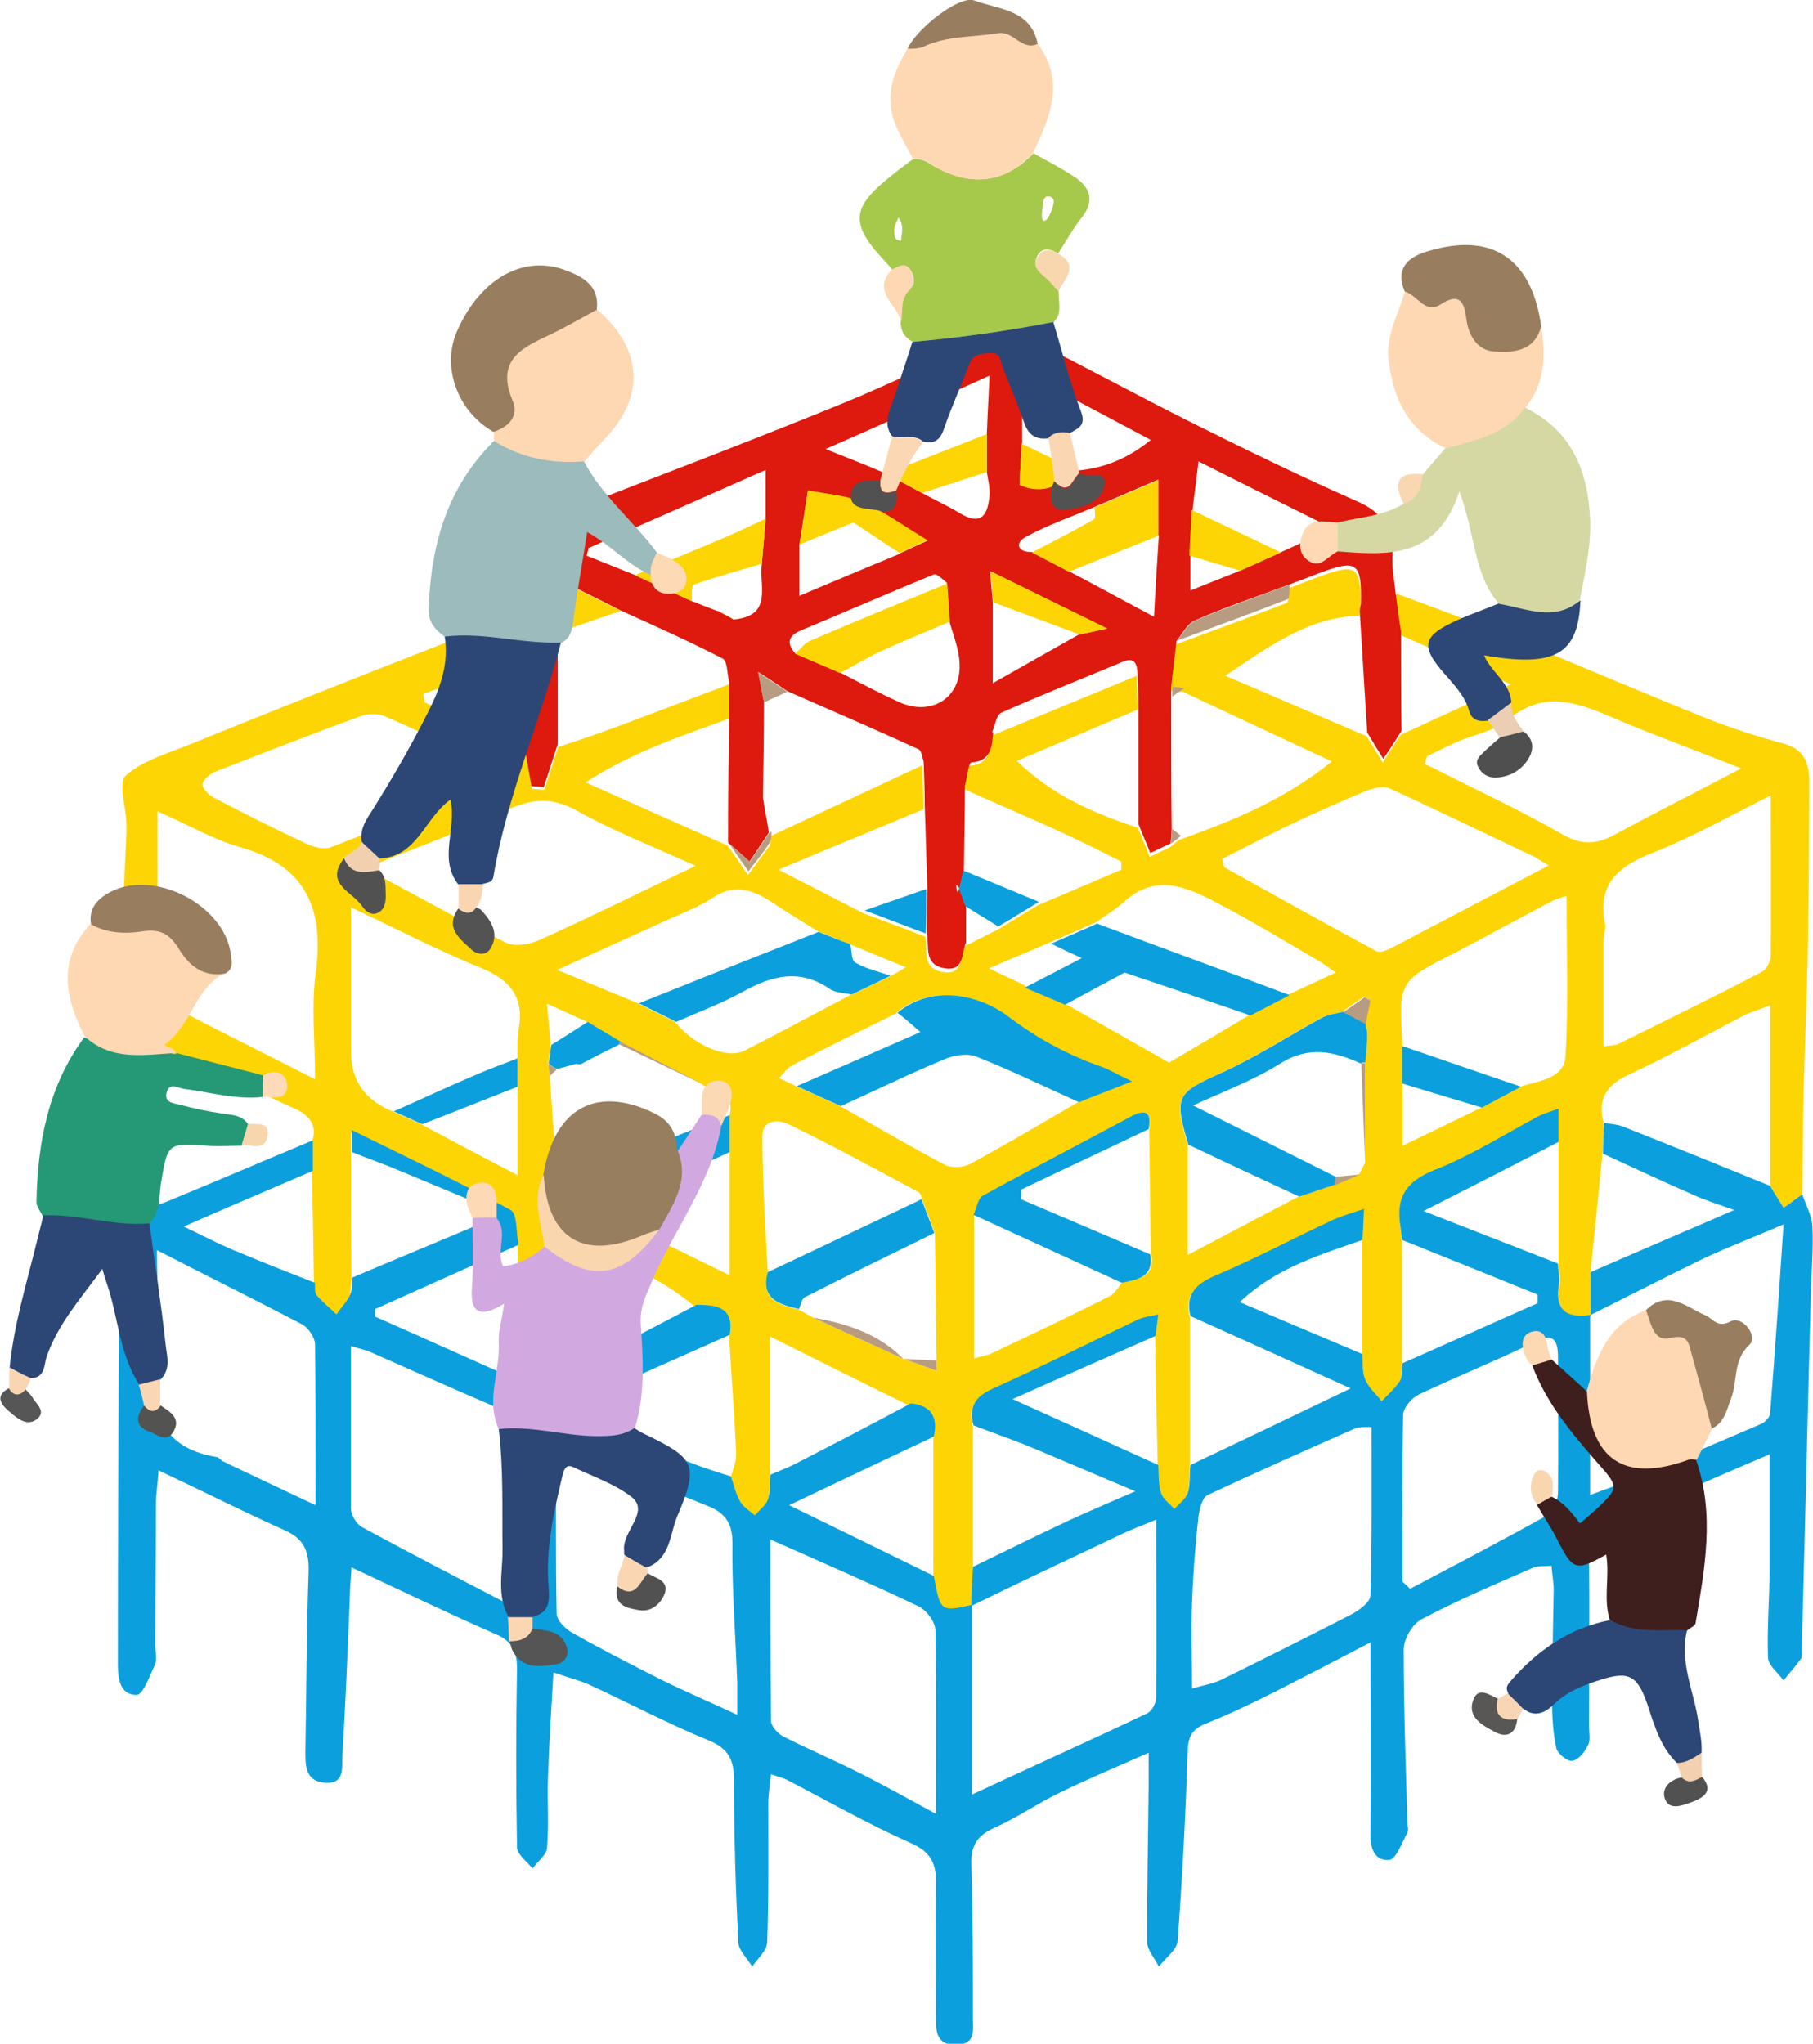 <?xml version="1.0" encoding="UTF-8"?>
<svg id="_レイヤー_1" data-name="レイヤー_1" xmlns="http://www.w3.org/2000/svg" version="1.1" viewBox="0 0 338.4 381.4">
  <!-- Generator: Adobe Illustrator 29.4.0, SVG Export Plug-In . SVG Version: 2.1.0 Build 152)  -->
  <defs>
    <style>
      .st0 {
        fill: #fed8b3;
      }

      .st1 {
        fill: #fad5b1;
      }

      .st2 {
        fill: #977e5f;
      }

      .st3 {
        fill: #585756;
      }

      .st4 {
        fill: #fdd504;
      }

      .st5 {
        fill: #f1d0b0;
      }

      .st6 {
        fill: #fcd9b5;
      }

      .st7 {
        fill: #9bbbbc;
      }

      .st8 {
        fill: #f9d7b1;
      }

      .st9 {
        fill: #fad6b4;
      }

      .st10 {
        fill: #fbd6b3;
      }

      .st11 {
        fill: #259975;
      }

      .st12 {
        fill: #f7d6ad;
      }

      .st13 {
        fill: #fed9b4;
      }

      .st14 {
        fill: #525252;
      }

      .st15 {
        fill: #535352;
      }

      .st16 {
        fill: #f3d0af;
      }

      .st17 {
        fill: #f9d6ae;
      }

      .st18 {
        fill: #f8d7af;
      }

      .st19 {
        fill: #4f4f4f;
      }

      .st20 {
        fill: #fdd9b4;
      }

      .st21 {
        fill: #ebceb3;
      }

      .st22 {
        fill: #f7d5b5;
      }

      .st23 {
        fill: #515151;
      }

      .st24 {
        fill: #525151;
      }

      .st25 {
        fill: #fcd8b3;
      }

      .st26 {
        fill: #fdd9b5;
      }

      .st27 {
        fill: #fddbb8;
      }

      .st28 {
        fill: #d5d8a3;
      }

      .st29 {
        fill: #565656;
      }

      .st30 {
        fill: #0ba0dd;
      }

      .st31 {
        fill: #f9d5b2;
      }

      .st32 {
        fill: #987e5f;
      }

      .st33 {
        fill: #de190e;
      }

      .st34 {
        fill: #2c4776;
      }

      .st35 {
        fill: #a7c94b;
      }

      .st36 {
        fill: #3f1e1e;
      }

      .st37 {
        fill: #b89c81;
      }

      .st38 {
        fill: #d1a9e0;
      }

      .st39 {
        fill: #2d4876;
      }

      .st40 {
        fill: #fdd8b3;
      }

      .st41 {
        fill: #fcd7b4;
      }

      .st42 {
        fill: #f8d6af;
      }

      .st43 {
        fill: #545353;
      }

      .st44 {
        fill: #555;
      }
    </style>
  </defs>
  <g>
    <path class="st4" d="M260.7,110.8c6.9,2.6,13.9,5.1,20.7,7.9,12.2,5,24.3,10.2,36.5,15.1,4.9,2,10,3.6,15.1,5,3.9,1,4.7,4,4.7,7,0,11.1-.1,22.1-.3,33.2-.2,8.9-.6,17.9-.8,26.8-.1,5.7-.1,11.4-.2,17.1-1.2.8-2.3,1.6-3.5,2.5-.8-1.4-1.7-2.7-2.5-4.1v-33.7c-1.9.8-3.5,1.2-4.9,1.9-7.1,3.7-14.1,7.6-21.4,11-4.1,1.9-6,4.5-4.8,9,0,1.9-.1,3.9-.2,5.8-.7,7.3-1.5,14.7-2.2,22,0,2.8,0,5.5,0,8.3h0c-4.6.7-6.6-1.1-5.8-5.8.2-1.2-.1-2.6-.2-3.8,0-7.6,0-15.1,0-22.7v-6.2c-1.7.6-2.9,1-3.9,1.5-6.5,3.4-12.7,7.3-19.4,10-5.4,2.1-7.1,5.3-6.2,10.6.1.8.2,1.6.3,2.4,0,7.7,0,15.3,0,23-.1,1.1,0,2.4-.5,3.3-.9,1.4-2.2,2.6-3.4,3.8-1.1-1.4-2.5-2.6-3.1-4.1-.6-1.4-.3-3.1-.5-4.7,0-7.1,0-14.2,0-21.3,0-1.7.2-3.4.3-5.8-2.5.9-4.2,1.3-5.7,2-7.5,3.5-14.8,7.4-22.4,10.6-3.6,1.5-5.2,3.5-4.3,7.4,0,9.3,0,18.5,0,27.8-.1,1.7,0,3.6-.5,5.2-.3,1.1-1.6,2-2.5,3-.9-1-2.1-1.9-2.5-3-.5-1.6-.3-3.5-.5-5.2-.2-8-.4-16-.5-24.1.2-1.2.3-2.3.5-4-1.8.4-2.9.5-3.9,1-9.1,4.3-18,8.8-27.1,12.9-3.3,1.5-4.4,3.5-3.5,6.8,0,8.8,0,17.6,0,26.4,0,2.4-.2,4.8-.3,7.3h0c-5.8,1.3-5.9,1.2-7.1-5.4,0-8.6,0-17.3,0-25.9.8-3.6-.4-5.9-4.3-6.2-8.6-4.2-17.2-8.5-26.2-13v26.3c-.1,1.6,0,3.3-.5,4.7-.4,1.1-1.6,2-2.4,2.9-.9-.8-2.2-1.5-2.7-2.5-.8-1.5-1.2-3.2-1.8-4.8.4-1.6,1.2-3.2,1.1-4.8-.3-7.2-.9-14.4-1.3-21.6.9-5.2-2.5-5.5-6.2-5.6-7.5-6.4-16.5-9.6-25.8-13.3v25.9c-.9,1.8-1.7,3.6-2.6,5.5-1.5-1.3-3-2.5-4.5-3.8-.1-8.5-.3-17-.4-25.5-.4-2.2-.2-5.8-1.5-6.5-9.5-5.2-19.3-9.8-29.6-14.9v4.1c0,7.8,0,15.6.1,23.3-.2,1.1,0,2.3-.5,3.3-.6,1.3-1.6,2.4-2.5,3.6-1.3-1.2-2.6-2.3-3.7-3.6-.4-.5-.2-1.5-.3-2.3-.1-7-.2-13.9-.4-20.9,0-1.9,0-3.8,0-5.7,1.2-3.3-.6-5.2-3.4-6.4-3.4-1.5-6.7-3.2-10.1-4.7-4.9-2.2-9.8-4.4-16.3-7.3-.3,11.1-.6,20.9-.9,30.7-.3,3.1,0,6.9-5.2,5.6-.2-3-.5-6.1-.5-9.1,0-9.1-.2-18.3.1-27.4.4-13,1.1-26,1.7-39,0-.7,0-1.3,0-2-.1-3.1-1.6-7.6-.1-8.9,3.2-2.8,7.8-4.1,12-5.8,15-6.1,30.1-12.1,45.2-18,5.5-2.2,11.2-4,16.8-6.1,0,2.7.1,5.3.2,8-6.2,2.2-12.5,4.5-18.7,6.7,0,.5.2,1,.3,1.6,6.2,2.6,12.3,5.1,18.5,7.7.5,2.8,1,5.6,1.5,8.4l2.3.2c.9-2.7,1.7-5.3,2.6-8,3.3-1.1,6.7-2.2,9.9-3.4,7.3-2.7,14.6-5.5,22-8.3,0,2.1,0,4.3,0,6.4-8.7,3.2-17.6,6-26.8,11.9,9.8,4.4,18.2,8.1,26.5,11.8,1.3,1.8,2.6,3.7,3.8,5.5,1.3-1.8,2.7-3.6,4-5.4.3-.5.2-1.3.3-1.9,9.4-4.4,18.9-8.8,28.3-13.2,0,2.7.1,5.4.2,8.2-8.8,3.7-17.6,7.3-27.1,11.3,5.9,3,10.9,5.6,16,8.2,3.8,1.4,7.6,2.8,11.4,4.3.5,2.5-.7,6,3.3,6.6,3.8.6,3.2-2.8,4-4.8,2.1-1,4.1-2.1,6.2-3.1,2.5-1.5,5-3.1,7.6-4.6,5.2-2.2,10.4-4.4,15.5-6.6,0-.5,0-1,0-1.5-3.6-1.8-7.3-3.7-11-5.4-6.1-2.8-12.3-5.4-18.5-8.2.4-1.5.7-4.3,1.2-4.3,3.8-.3,3.8-2.9,4.1-5.6,9-3.7,18.1-7.5,27.1-11.2,0,2.1.1,4.2.2,6.3-7.3,3.1-14.6,6.2-22.6,9.6,6.9,6.7,14.6,9.8,22.6,12.5.7,1.8,1.5,3.6,2.2,5.4,1.3-.6,2.5-1.2,3.8-1.8.6-.5,1.2-1,1.8-1.4,9.8-3.5,19.5-7.4,28.4-14.6-9.9-4.6-18.9-8.8-27.8-13-.8,0-1.6-.1-2.4-.2.3-2.9.7-5.7,1-8.6,6.9-2.6,13.9-5.1,20.8-7.8.4-.2.2-1.7.3-2.7,1.8-.7,3.6-1.4,5.5-2.1,7.2-2.7,8.1-2.1,7.9,5.7,0,.5-.1,1-.2,1.5-9.4.3-16.5,5.5-25,11.2,9.6,4.1,18,7.7,26.4,11.3l3,4.9c1.1-1.7,2.2-3.5,3.4-5.2,6.6-3,13.2-6.1,20.5-9.4-7.6-3.4-14.1-6.3-20.6-9.2-.3-2.4-.6-4.7-1-7.1ZM168.7,253.6c2,.7,4.1,1.5,6.1,2.2,0-.6,0-1.3,0-1.9-.1-7.9-.2-15.9-.3-23.8-.8-2.1-1.6-4.2-2.4-6.3-.2-.5-.2-1.1-.6-1.3-8-4.3-15.9-8.6-24.1-12.6-1.8-.9-5.2-1.3-5.1,2.3,0,8.4.6,16.9,1,25.3-1.4,5.1,2.2,6,5.8,6.9.9.5,1.8,1,2.7,1.5,5.6,2.6,11.2,5.1,16.8,7.7h0ZM102.4,198.6c0,.7.2,1.5.2,2.2.5,7,1,14,1.5,21,2.8,1.5,5.5,3,8.3,4.5,7.7,3.8,15.4,7.6,23.8,11.7v-23c0-2.3,0-4.6,0-6.9,1.1-4.6-3.3-4.2-5.4-5.9l-14.9-7.7c-2.1-1.3-4.2-2.5-6.3-3.8-2.2-1-4.4-2-7.5-3.4.3,3.3.5,5.5.7,7.8-.2,1.2-.3,2.3-.5,3.5ZM261.8,202.2v11.6c5.6-2.7,10.2-4.9,14.9-7.2,2.4-1.3,4.9-2.6,7.3-3.9,3.4-1,8-1.5,8.2-5.6.6-9.8.2-19.7.2-29.9-.9.3-1.8.5-2.6.9-6.1,3.2-12.1,6.5-18.2,9.7-10.5,5.3-10.6,5.3-9.8,17.2,0,2.4,0,4.7,0,7.1ZM96.6,202.8c0-1.8,0-3.5,0-5.3,0-1.8-.1-3.6.2-5.3,1.1-6.1-1.5-9.3-7.1-11.6-8.1-3.3-15.8-7.3-24.2-11.3,0,8.8,0,17.8,0,26.9q0,8.2,8,11.3c1.8.8,3.5,1.6,5.3,2.4,5.8,3.1,11.6,6.2,17.8,9.4v-16.5ZM158.9,185.7c2.4-1.2,4.8-2.3,7.2-3.5.8-.4,1.5-.8,3-1.7-4.1-1.6-7.3-3-10.5-4.3-2-.8-3.9-1.6-5.9-2.4-3.1-1.9-6.2-3.8-9.2-5.8-3.4-2.1-6.7-3-10.4-.5-2.3,1.5-4.9,2.6-7.5,3.7-7,3.2-13.9,6.3-21.6,9.8,5.3,2.2,10.2,4.2,15,6.2,2.3,1.2,4.7,2.3,7,3.5,3.4,4.3,9.6,7,12.9,5.4,6.7-3.4,13.3-7,20-10.5ZM214.8,234.1c-.1-7.8-.2-15.6-.3-23.4.5-3.3-.6-3.8-3.4-2.3-9.2,4.9-18.4,9.7-27.5,14.7-1,.5-1.2,2.4-1.8,3.6v26.8c1.4-.4,2.4-.5,3.2-.9,7.4-3.5,14.8-7,22.1-10.7,1-.5,1.6-1.7,2.4-2.6,3-.6,6.1-.9,5.4-5.3ZM191.3,184.1c2.5,1.1,5,2.1,7.5,3.2,6.2,3.5,12.5,7.1,19.4,11,4.6-2.7,9.9-5.8,15.2-9,2.4-1.3,4.8-2.5,7.3-3.8,2.6-1.2,5.2-2.4,8.6-4-1.7-1.2-2.2-1.6-2.7-1.9-6.5-3.8-12.9-7.7-19.6-11.2-5.5-2.9-11.3-5.4-17.1-.2-1.6,1.5-3.5,2.6-5.3,3.9-2.8,1.2-5.7,2.5-8.5,3.7-3.5,1.5-7,3-11.5,4.9,3,1.5,4.9,2.3,6.7,3.2ZM255.1,192.7c0-.6-.2-1.1-.3-1.7.3-1.5.6-2.9.9-4.4-.4-.2-.7-.4-1.1-.6-1.3.9-2.7,1.8-4,2.8-1.4.4-2.9.5-4.1,1.2-6.2,3.4-12.2,7.3-18.6,10.2-8.3,3.8-8.9,4.4-6.2,13.4v20.6c7.7-4.1,14.2-7.5,20.7-10.9,2.2-.7,4.4-1.5,6.6-2.2,1.6-.7,3.1-1.3,4.7-2,.4-.7.7-1.4,1.1-2.1,0-6.2,0-12.4,0-18.6l.4-4.6c0-.4,0-.7,0-1.1ZM167.5,189c-6.5,3.2-13.1,6.4-19.6,9.8-1,.5-1.7,1.6-2.5,2.4,1.1.5,2.2,1,3.2,1.5,2.7,1.2,5.5,2.5,8.2,3.7,6.5,3.7,13,7.5,19.6,11,1.2.6,3.4.5,4.7-.2,6.8-3.7,13.4-7.6,20.1-11.5,3-1.2,5.9-2.3,9.9-3.9-3-1.4-4.4-2.3-5.9-2.8-6.2-2.2-11.9-5.2-17.2-9.3-4.9-3.8-13.9-6.3-20.7-.7ZM58.8,201.3c0-7.3-.7-13.5.1-19.5,1.7-12-1.6-20.2-14.1-23.7-4.9-1.4-9.5-4.1-15.4-6.7,0,12,0,22.5.1,33.1,0,1.1,1.3,2.6,2.4,3.2,8.4,4.4,16.9,8.6,26.9,13.7ZM289,161.5c-1.3-.8-1.9-1.2-2.4-1.5-9.1-4.3-18.1-8.7-27.3-12.9-1.1-.5-2.9,0-4.1.4-4.8,2-9.5,4.1-14.2,6.3-4.4,2.1-8.7,4.4-12.9,6.5.3,1,.3,1.5.5,1.6,9.4,5.2,18.8,10.5,28.3,15.6.7.4,2.1-.2,3-.7,9.4-4.9,18.8-9.9,29.2-15.3ZM330.6,148.4c-7.8,3.9-14.7,7.8-22,10.7-6.4,2.5-10.6,5.8-9,13.4.2.9-.3,1.9-.3,2.9,0,6.6,0,13.1,0,19.9,1.6-.3,2.3-.2,2.8-.5,8.9-4.4,17.9-8.8,26.7-13.4.9-.4,1.7-2,1.7-3,.1-9.6,0-19.2,0-30ZM129.9,161.6c-8-3.6-15.4-6.5-22.2-10.3-4.8-2.7-8.7-2.2-13.4,0-8,3.8-16.4,6.8-24.8,10.2.7,1.1.8,1.7,1.2,1.9,7.9,4.2,15.7,8.6,23.7,12.5,1.6.8,4.3.4,6.1-.4,9.6-4.3,19-9,29.5-14ZM325,143.4c-8.8-3.5-16-6.1-23.1-9.1-6.8-2.9-13.4-5.9-20.4,0-2.5,2.1-6.1,2.7-9.2,4-2,.9-3.9,1.8-5.9,2.8-.2.5-.3,1-.5,1.5.7.3,1.5.6,2.2,1,7.8,4,15.9,7.7,23.5,12.1,3.7,2.1,6.4,1.9,9.9,0,7.4-4,14.9-7.8,23.5-12.3ZM92.8,144.1c-1.4-1-2.1-1.7-3-2.1-5.9-2.8-11.9-5.7-17.9-8.3-1.3-.6-3.3-.6-4.7,0-9.1,3.3-18,6.8-27,10.3-1,.4-2.3,1.5-2.4,2.4,0,.8,1.2,2,2.2,2.5,5.7,3,11.5,5.9,17.3,8.6,1.3.6,3.2,1.1,4.5.6,9.3-3.6,18.5-7.5,27.8-11.3,1-.4,1.9-1.4,3.3-2.6Z"/>
    <path class="st30" d="M296.9,245.7c0-2.8,0-5.5,0-8.3,8.7-3.8,17.4-7.5,26.8-11.6-3.1-1.1-5.4-1.8-7.6-2.8-5.7-2.5-11.3-5.1-16.9-7.7,0-1.9.1-3.9.2-5.8,1.2.3,2.6.3,3.7.8,9.1,3.6,18.2,7.3,27.3,11,.8,1.4,1.7,2.7,2.5,4.1,1.2-.8,2.3-1.7,3.5-2.5.7,2,1.8,4,1.9,6,.2,4.2-.2,8.5-.3,12.7-.6,22.2-1.1,44.3-1.7,66.5,0,.5.1,1.1-.1,1.4-1,1.4-2.2,2.7-3.3,4.1-1-1.4-2.9-2.9-2.9-4.3-.2-5.5.3-11.1.3-16.6,0-6.8,0-13.6,0-21.3-6.3,2.7-12.2,5.2-17.9,7.8-4.3,2-8.3,4.5-12.6,6.2-2.6,1.1-3.3,2.5-3.2,5.1.1,10.6,0,21.2,0,31.8,0,1.1.3,2.5-.2,3.4-.6,1.2-1.7,2.7-2.9,2.9-.9.2-2.7-1.3-3-2.3-.6-2.8-.8-5.8-.8-8.7,0-7,.2-14,.3-21,0-1.4-.3-2.8-.4-4.4-1.4.1-2.4,0-3.3.3-7.1,3.1-14.2,6.1-21,9.7-1.7.9-3.3,3.7-3.3,5.7,0,10.7.4,21.5.7,32.2,0,.7.3,1.4,0,1.9-1,1.8-2.1,5-3.4,5.1-2.9.2-3.6-2.4-3.5-5.2.1-11.4,0-22.8,0-35.4-6.5,3.4-12.1,6.3-17.8,9.2-4.2,2.1-8.5,4.2-12.8,5.9-2.5,1-3.4,2.2-3.5,5-.4,11.9-1,23.7-1.9,35.6-.1,1.7-2.3,3.2-3.5,4.8-.8-1.6-2.2-3.1-2.2-4.7,0-9.8.2-19.6.3-29.4,0-1.6,0-3.1,0-5.8-6.1,2.7-11.4,4.9-16.5,7.4-4.2,2-8,4.7-12.3,6.6-3.1,1.4-4.4,3.2-4.3,6.7.3,9.6.3,19.3.3,28.9,0,2.1.6,4.8-3.1,4.9-3.6,0-3.8-2.2-3.8-4.9,0-8.3-.1-16.7,0-25,.1-3.9-.9-6.1-4.8-7.8-7.9-3.5-15.4-7.8-23.1-11.8-.7-.3-1.4-.5-2.9-1-.2,2.1-.5,3.8-.5,5.4,0,8.7.1,17.3-.2,25.9,0,1.6-1.8,3.1-2.8,4.6-.9-1.5-2.5-3-2.6-4.5-.5-10.1-.8-20.2-.8-30.3,0-3.7-1-5.9-4.7-7.4-7.6-3.1-14.9-7-22.3-10.4-1.8-.8-3.8-1.3-6.7-2.3-.4,6.9-.8,13-1,19.1-.2,4.6.2,9.2-.2,13.7-.1,1.3-1.8,2.5-2.7,3.8-1-1.3-2.9-2.6-2.9-4-.2-11.1-.2-22.2,0-33.3,0-3.2-.9-5.1-3.9-6.4-8.9-3.9-17.6-8.1-27-12.5-.1,2.1-.3,3.8-.3,5.5-.4,9.9-.8,19.9-1.4,29.8-.1,2,.5,5.1-3.1,4.9-3.6-.2-3.8-2.8-3.8-5.6.2-11.3.2-22.5.6-33.8.1-3.7-.8-6.1-4.4-7.7-7.6-3.4-15.1-7.2-23.6-11.2-.2,2.9-.5,4.6-.5,6.3,0,8.8-.1,17.6-.1,26.4,0,1.1.3,2.4,0,3.4-1,2.1-2.3,5.8-3.5,5.8-3.1,0-3.5-3-3.5-5.8,0-21.1.1-42.1.2-63.2,0-5.5.2-11.1.4-16.6,5.1,1.2,4.8-2.5,5.2-5.6,1.1-.2,2.2-.4,3.2-.8,9.2-3.8,18.3-7.7,27.4-11.5,0,1.9,0,3.8,0,5.7-7.9,3.4-15.7,6.7-24.1,10.4,3.6,1.7,6.4,3.2,9.3,4.4,5,2.1,10.1,4.1,15.2,6.1,0,.8-.1,1.8.3,2.3,1.1,1.3,2.5,2.4,3.7,3.6.8-1.2,1.9-2.3,2.5-3.6.5-1,.4-2.2.5-3.3,8.7-3.7,17.5-7.3,26.9-11.3-1.3-1.2-1.7-1.8-2.2-2-5.8-2.4-11.5-4.8-17.3-7.2-2.5-1-5-1.9-7.5-2.9v-4.1c10.3,5.1,20.1,9.7,29.6,14.9,1.3.7,1,4.2,1.5,6.5-8.9,4-17.9,8-26.8,12,0,.5,0,.9,0,1.4,9.1,4,18.1,8.1,27.2,12.1,1.5,1.3,3,2.5,4.5,3.8.9-1.8,1.7-3.6,2.6-5.5,1.5-.5,3.1-.9,4.5-1.6,7.1-3.6,14.2-7.3,21.2-11,3.7,0,7.1.4,6.2,5.6-9.2,4.1-18.4,8.2-28.6,12.7,9.8,6.6,19,10.8,28.8,13.7.6,1.6.9,3.3,1.8,4.8.6,1,1.8,1.7,2.7,2.5.8-1,2-1.8,2.4-2.9.5-1.4.4-3.1.5-4.7,1.6-.7,3.3-1.3,4.8-2.1,7.2-3.7,14.3-7.4,21.4-11.2,3.9.4,5.1,2.6,4.3,6.2-8.7,4.1-17.4,8.2-27,12.8,9.9,4.8,18.4,9,27,13.2,1.2,6.7,1.3,6.7,7.1,5.4,0,11.5,0,23,0,35.4,11.6-5.4,22.3-10.2,32.8-15.2.8-.4,1.6-1.9,1.6-2.9.1-10.9,0-21.7,0-33.2-2.4,1-4.9,1.9-7.3,3.1-9.1,4.3-18.2,8.6-27.2,13,0-2.4.2-4.8.3-7.3,6-2.9,12-5.9,18-8.7,3.7-1.7,7.5-3.3,12.3-5.4-7.4-3.1-13.4-5.7-19.4-8.2-3.6-1.5-7.2-2.7-10.8-4.1-.9-3.3.2-5.3,3.5-6.8,9.1-4.1,18.1-8.6,27.1-12.9,1-.5,2.1-.6,3.9-1-.2,1.7-.4,2.9-.5,4-8.4,3.7-16.9,7.4-26.7,11.8,10,4.5,18.6,8.4,27.2,12.3.1,1.7,0,3.6.5,5.2.4,1.2,1.6,2,2.5,3,.9-1,2.1-1.8,2.5-3,.5-1.6.3-3.5.5-5.2,9.9-4.7,19.7-9.4,29.9-14.3-10.4-4.7-20.1-9.1-29.9-13.5-.9-3.8.7-5.8,4.3-7.4,7.6-3.2,14.9-7.1,22.4-10.6,1.6-.7,3.3-1.2,5.7-2-.1,2.5-.2,4.1-.3,5.8-7.9,2.8-16,5.1-22.9,11.6,8.2,3.5,15.6,6.6,22.9,9.7.1,1.6-.1,3.3.5,4.7.6,1.5,2,2.7,3.1,4.1,1.2-1.3,2.5-2.4,3.4-3.8.5-.9.3-2.2.5-3.3,8.4-3.7,16.8-7.5,25.2-11.2,0-.5,0-1.1,0-1.6-8.4-3.4-16.8-6.8-25.3-10.2-.1-.8-.2-1.6-.3-2.4-.9-5.3.8-8.4,6.2-10.6,6.7-2.6,13-6.6,19.4-10,1.1-.6,2.3-.9,3.9-1.5v6.2c-8.1,4.2-16.3,8.4-25.2,12.9,8.7,3.4,16.9,6.6,25.1,9.8,0,1.3.4,2.6.2,3.8-.8,4.7,1.2,6.5,5.8,5.8,0,11,0,21.9,0,33.6,1.8-.7,3-1.1,4.1-1.5,9.3-3.9,18.6-7.8,27.9-11.8.7-.3,1.6-1.3,1.6-2,.9-11.4,1.7-22.9,2.5-35.2-5.8,2.5-10.6,4.3-15.2,6.5-7,3.4-14,7-21,10.5ZM103.8,268.7c0,11.9-.1,22.2.1,32.4,0,1.3,1.7,3,3.1,3.7,5.1,2.9,10.4,5.6,15.7,8.3,4.6,2.3,9.3,4.3,14.9,6.9,0-2.7,0-4.3,0-5.9-.3-8.8-1-17.6-.9-26.3,0-3.8-1.6-5.6-4.7-6.8-2.7-1.1-5.3-2.1-7.9-3.3-6.3-2.8-12.6-5.5-20.3-9ZM256,266.3c-1.4,0-2.2,0-2.9.2-9.3,4.1-18.5,8.2-27.7,12.5-1,.5-1.5,2.6-1.7,4-.6,5.3-1,10.7-1.2,16-.2,5.1,0,10.3,0,16.1,2.1-.6,3.9-.9,5.4-1.6,8.1-4,16.1-8,24.1-12.1,1.6-.8,3.8-2.4,3.8-3.7.3-10.4.2-20.7.2-31.4ZM143.8,287.4c0,11.5,0,22.6.1,33.7,0,1,1.3,2.5,2.4,3,4.7,2.4,9.7,4.5,14.4,6.9,4.6,2.3,9,4.8,14,7.5,0-12,.1-23.1-.1-34.2,0-1.6-1.7-3.9-3.3-4.6-8.8-4.2-17.8-8.1-27.5-12.4ZM96.3,300.1c.3-2.5.6-3.7.6-5,0-8.3,0-16.6.3-24.9.1-4-1.6-6.3-5.1-7.8-7.7-3.3-15.3-6.7-23-10.1-.9-.4-2-.6-3.6-1.1,0,10.5,0,20.4,0,30.3,0,1.2,1,2.9,2.1,3.5,9.2,5,18.5,9.8,28.7,15.1ZM261.8,295.2c.5.4.9.8,1.4,1.3,8.7-4.6,17.5-9.2,26.1-14,.9-.5,1.4-2.5,1.5-3.8.1-8.5,0-17,0-25.4,0-4-1.4-4.4-4.7-2.7-7,3.4-14.2,6.3-21.2,9.6-1.4.7-3,2.5-3,3.9-.2,10.4-.1,20.8-.1,31.2ZM29.3,233.3c0,7.7.6,14.1-.1,20.3-1.1,9.4.5,16.5,11.2,18.3.4,0,.8.6,1.2.8,5.4,2.6,10.8,5.1,17.3,8.2,0-10.9,0-20.4-.1-30,0-1.3-1.3-3.2-2.5-3.8-8.6-4.5-17.3-8.8-27-13.8Z"/>
    <path class="st33" d="M185.4,136.7c-.3,2.6-.3,5.3-4.1,5.6-.5,0-.8,2.8-1.2,4.3,0,5.3-.1,10.6-.2,15.9-.3,1.1-.5,2.2-.8,3.3-.2-.2-.4-.5-.6-.7,0,.1,0,.3,0,.4,0,.3.1.7.2,1,.1-.2.2-.4.4-.7.4,1.1.8,2.1,1.2,3.2,0,2.3,0,4.6,0,6.9-.9,2-.2,5.4-4,4.8-4-.7-2.8-4.1-3.3-6.6,0-2.8,0-5.5.1-8.3-.2-5.2-.3-10.4-.5-15.5,0-2.7-.1-5.4-.2-8.2-.3-.8-.4-2.1-1-2.3-8.1-3.7-16.2-7.2-24.4-10.8-1.4-.9-2.8-1.9-5.5-3.6.6,2.8.8,4.2,1.1,5.6,0,5.9-.1,11.9-.2,17.8.1.6.2,1.3.3,1.9.3,1.6.6,3.1.8,4.7-1.2,1.8-2.4,3.6-3.6,5.4-1.3-1.2-2.6-2.4-4-3.5,0-7.9.1-15.8.2-23.7,0-2.1,0-4.3,0-6.4-.4-1.5-.3-3.8-1.2-4.3-6.2-3.2-12.7-6.1-19.1-9-3.3-1.7-6.6-3.3-10-5-.6.2-1.1.5-1.7.7v8.3c0,7,0,14,0,21-.9,2.7-1.7,5.3-2.6,8l-2.3-.2c-.5-2.8-1-5.6-1.5-8.4,0-5.3,0-10.6,0-16,0-2.7-.1-5.3-.2-8,0-3.1.1-6.1-.3-9.1-.4-2.9,2-7.2,4.9-8.3,18.3-7.1,36.7-14.1,54.9-21.5,9.6-3.9,18.8-8.6,28.4-12.6,1.9-.8,4.9-.5,6.8.5,10.5,5.2,20.8,10.9,31.3,16.1,9.8,4.9,19.7,9.7,29.7,14.1,4.9,2.1,7,5.3,6.7,10.5-.1,2.2.4,4.5.6,6.7.3,2.4.6,4.7,1,7.1,0,6.2,0,12.4.1,18.6-1.1,1.7-2.2,3.5-3.4,5.2-1-1.6-2-3.2-3-4.9-.5-7.5-.9-15-1.4-22.5,0-.5.1-1,.2-1.5.2-7.8-.7-8.4-7.9-5.7-1.8.7-3.6,1.4-5.5,2.1-5.9,2.2-11.9,4.2-17.6,6.7-1.4.6-2.3,2.5-3.4,3.8-.3,2.9-.7,5.7-1,8.6,0,.6,0,1.2,0,1.8,0,8.2,0,16.5.1,24.7,0,.9-.1,1.8-.2,2.7-1.3.6-2.5,1.2-3.8,1.8-.7-1.8-1.5-3.6-2.2-5.4,0-7.4,0-14.7,0-22.1,0-2.1-.1-4.2-.2-6.3-.2-3.2-2.1-2.2-3.7-1.5-7.2,3-14.5,5.9-21.7,9.1-.9.4-1.2,2.4-1.7,3.6ZM137,115.6c7.4-.7,4.6-6.4,5.2-10.4.2-2.8.5-5.6.7-8.4v-9.1c-11.7,5.2-22.4,9.9-33.1,14.6,0,.5-.2.9-.3,1.4,3,1.2,6,2.4,9,3.6,3.5,1.6,7,3.2,10.5,4.8.4.2.8.3,1.2.5,1.2.5,2.4.9,3.6,1.4.3,0,.5.1.7.3.8.4,1.6.8,2.4,1.3ZM231.6,106.4c2.5-1.1,5-2.3,7.6-3.4,2.6-1.2,5.3-2.4,7.9-3.6,0-.5,0-1.1,0-1.6-7.6-3.8-15.1-7.5-23.4-11.7-.4,3.6-.8,6.3-1.1,9-.1,2.8-.3,5.6-.4,8.4v6.7c3.5-1.4,6.5-2.6,9.5-3.8ZM184.2,88.1c0-2.4,0-4.7,0-7.1.1-3.2.3-6.3.5-10.9-10.6,4.8-20.1,9.1-30.6,13.7,4.3,1.7,7.8,3.1,11.3,4.6l6.7,3.6c2.4,1.3,4.8,2.4,7.1,3.8,4.2,2.5,5.2,0,5.5-3.4.1-1.4-.3-2.9-.5-4.3ZM201.5,118.4c1.4-.3,2.8-.6,5.1-1.1-7.7-3.8-14.3-7-21.8-10.7.2,2.5.4,4.2.5,5.8v15.1c6-3.4,11.1-6.3,16.1-9.1ZM167.9,103.3c1.5-.7,3-1.4,5.2-2.4-4.5-2.7-8-5.3-11.9-7-3.2-1.4-6.9-1.6-10.4-2.3l-1.6,10.2v9.4c6.6-2.8,12.6-5.3,18.6-7.8ZM176.8,108.8c-.8-.6-1.9-1.8-2.5-1.6-8.3,3.4-16.5,7-24.7,10.4-2.4,1-2.9,2.3-1.2,4.3l8.4,3.6c3.7,1.9,7.4,3.9,11.2,5.6,6,2.6,11.5-1,11.1-7.4-.1-2.6-1.2-5.2-1.9-7.8-.2-2.4-.3-4.8-.5-7.1ZM216.2,99.9v-10.4c-4.6,2-8.2,3.5-11.9,5.1-4.4,1.9-8.9,3.4-13,5.7-1.9,1.1-1.3,2.8,1.3,2.7,2.3,1.2,4.6,2.4,6.9,3.6,4.8,2.5,9.5,5.1,15.9,8.5.3-5.9.6-10.5.9-15.2ZM190.7,82.8c-.1,2.5-.3,5.1-.4,7.6,4.6,2.1,7.8-.2,11-2.6,5-.5,9.3-2.3,13.5-5.7-8.3-4.4-16-8.5-24-12.8v13.5Z"/>
    <path class="st30" d="M156.9,206.4c-2.7-1.2-5.5-2.5-8.2-3.7,7.6-3.3,15.1-6.6,23.1-10.1-2.2-1.9-3.2-2.8-4.3-3.6,6.8-5.6,15.7-3.1,20.7.7,5.4,4.1,11,7.1,17.2,9.3,1.5.5,2.9,1.4,5.9,2.8-4,1.6-7,2.7-9.9,3.9-6.4-2.9-12.6-5.9-19.1-8.5-1.7-.7-4.3-.3-6.1.5-6.5,2.7-12.8,5.8-19.2,8.7Z"/>
    <path class="st30" d="M254.1,198.5c-5.1-2.3-9.8-3.4-15.2,0-5.1,3.2-10.8,5.3-16.2,7.8,9,4.5,17.8,8.9,26.6,13.3,0,.5-.1,1-.2,1.5-2.2.7-4.4,1.5-6.6,2.2-6.9-3.2-13.8-6.4-20.7-9.7-2.7-9.1-2.2-9.6,6.2-13.4,6.4-2.9,12.4-6.8,18.6-10.2,1.2-.7,2.7-.8,4.1-1.2,1.4.7,2.8,1.5,4.2,2.2,0,.6.2,1.1.3,1.7,0,.4,0,.7,0,1.1-.1,1.5-.2,3.1-.4,4.6-.2-.2-.5-.2-.7,0Z"/>
    <path class="st30" d="M204.6,172.3c12,4.5,24.1,8.9,36.1,13.4-2.4,1.3-4.8,2.5-7.3,3.8-8.4-2.9-16.9-5.8-23.5-8-4.5,2.4-7.8,4.2-11.1,6-2.5-1.1-5-2.1-7.5-3.2,3.3-1.7,6.6-3.4,10.6-5.5-2.4-1.1-4.1-1.9-5.7-2.7,2.8-1.2,5.7-2.5,8.5-3.7Z"/>
    <path class="st30" d="M209.4,239.4c-9.2-4.2-18.5-8.5-27.7-12.7.6-1.2.8-3.1,1.8-3.6,9.1-5,18.4-9.8,27.5-14.7,2.8-1.5,4-1,3.4,2.3-7.9,3.8-15.9,7.5-23.8,11.3,0,.6,0,1.2,0,1.8,8,3.4,16.1,6.9,24.1,10.3.7,4.3-2.4,4.7-5.4,5.3Z"/>
    <path class="st30" d="M119.1,187.3c11.2-4.5,22.5-9,33.7-13.4,2,.8,3.9,1.6,5.9,2.3.3,1.2.2,3,.9,3.4,2,1.2,4.4,1.7,6.6,2.5-2.4,1.2-4.8,2.3-7.2,3.5-1.4-.3-3.1-.3-4.2-1.1-5.6-3.8-10.8-2.4-16.2.6-4,2.2-8.3,3.8-12.4,5.6-2.3-1.2-4.7-2.3-7-3.5Z"/>
    <path class="st30" d="M136.2,215c-7.4,3.4-14.9,6.7-22.3,10.1-.5.3-1,.7-1.5,1.1-2.8-1.5-5.5-3-8.3-4.5,6.8-3,13.6-6.1,20.5-9,3.8-1.6,7.8-3.1,11.6-4.6,0,2.3,0,4.6,0,6.9Z"/>
    <path class="st30" d="M174.4,230.1c-8.1,4-16.2,7.9-24.2,12-.6.3-.7,1.5-1.1,2.2-3.6-.9-7.2-1.8-5.8-6.9,9.6-4.5,19.2-9.1,28.7-13.6.8,2.1,1.6,4.2,2.4,6.3Z"/>
    <path class="st30" d="M261.7,195.2c7.4,2.5,14.8,5.1,22.2,7.6-2.4,1.3-4.9,2.6-7.3,3.9-5-1.5-9.9-3-14.9-4.5,0-2.4,0-4.7,0-7.1Z"/>
    <path class="st30" d="M96.6,202.8c-5.9,2.3-11.8,4.7-17.8,7-1.8-.8-3.5-1.6-5.3-2.4,5.2-2.3,10.3-4.7,15.5-6.9,2.5-1.1,5.1-2,7.6-3,0,1.8,0,3.5,0,5.3Z"/>
    <path class="st30" d="M179.9,162.5c4.7,1.9,9.4,3.9,14,5.8-2.5,1.5-5,3.1-7.6,4.6-2-1.3-4.1-2.5-6.1-3.8-.4-1.1-.8-2.1-1.2-3.2,0,0,0,0,0,0,.3-1.1.5-2.2.8-3.3Z"/>
    <path class="st30" d="M161.4,169.9c3.8-1.3,7.7-2.7,11.5-4,0,2.8,0,5.5-.1,8.3-3.8-1.4-7.6-2.9-11.4-4.3Z"/>
    <path class="st30" d="M107.7,198.5c-1.3.3-2.5.7-3.8,1-.5-.3-1-.6-1.5-1,.2-1.2.3-2.3.5-3.5,2.3-1.4,4.6-2.9,6.8-4.3,2.1,1.3,4.2,2.5,6.3,3.8-.3,0-.4.1-.4.4-2.4,1.2-4.8,2.4-7.2,3.7-.2,0-.5,0-.7,0Z"/>
    <path class="st37" d="M219.7,119.6c1.1-1.3,2-3.2,3.4-3.8,5.8-2.4,11.7-4.5,17.6-6.7,0,.9,0,2.5-.3,2.7-6.9,2.7-13.8,5.2-20.8,7.8Z"/>
    <path class="st37" d="M151.8,245.9c6.3,1.1,12.2,3,16.8,7.7-5.6-2.6-11.2-5.1-16.8-7.7Z"/>
    <path class="st37" d="M254.1,198.5c.2-.2.4-.2.7,0,0,6.2,0,12.4,0,18.6-.2-6.2-.5-12.3-.7-18.5Z"/>
    <path class="st37" d="M115.6,194.9c0-.3.2-.4.4-.4,5,2.6,9.9,5.1,14.9,7.7-5.1-2.4-10.2-4.9-15.3-7.3Z"/>
    <path class="st37" d="M135.9,157.3s.1,0,.1,0c1.3,1.2,2.7,2.4,4,3.5,1.2-1.8,2.4-3.6,3.6-5.4,0,0,.2-.2.2-.2,0,0,.2.1.2.1,0,.6,0,1.4-.3,1.9-1.2,1.9-2.6,3.6-4,5.4-1.3-1.8-2.6-3.7-3.8-5.5Z"/>
    <path class="st37" d="M254.9,191.1c-1.4-.7-2.8-1.5-4.2-2.2,1.3-.9,2.7-1.8,4-2.8.4.2.7.4,1.1.6-.3,1.5-.6,2.9-.9,4.4Z"/>
    <path class="st37" d="M168.7,253.6c2,.1,4,.2,6.1.3,0,.6,0,1.3,0,1.9-2-.7-4.1-1.5-6.1-2.2Z"/>
    <path class="st37" d="M249.1,221.1c0-.5.1-1,.2-1.5,1.5-.1,3-.3,4.5-.4-1.6.7-3.1,1.3-4.7,2Z"/>
    <path class="st37" d="M218.8,154.7c.5.4,1.1.8,1.6,1.3-.6.5-1.2,1-1.8,1.4,0-.9.1-1.8.2-2.7Z"/>
    <path class="st37" d="M221.1,128.4c-.8.5-1.6,1.1-2.3,1.6,0-.6,0-1.2,0-1.8.8,0,1.6.1,2.4.2Z"/>
    <path class="st37" d="M102.4,198.6c.5.3,1,.6,1.5,1-.4.4-.9.8-1.3,1.2,0-.7-.2-1.5-.2-2.2Z"/>
    <path class="st37" d="M255.2,193.8c0-.4,0-.7,0-1.1,0,.4,0,.7,0,1.1Z"/>
    <path class="st4" d="M199.5,106.7c-2.3-1.2-4.6-2.4-6.9-3.6,3.9-2,7.8-4,11.6-6.2.4-.2.1-1.5.1-2.2,3.7-1.6,7.3-3.1,11.9-5.1,0,4.5,0,7.4,0,10.4-5.6,2.2-11.2,4.5-16.7,6.7Z"/>
    <path class="st4" d="M177.3,116c-4.2,1.8-8.4,3.5-12.6,5.4-2.7,1.2-5.2,2.8-7.9,4.2-2.8-1.2-5.6-2.4-8.4-3.6,1-.9,1.8-2,3-2.5,8.4-3.6,16.9-7.1,25.4-10.6.2,2.4.3,4.8.5,7.1Z"/>
    <path class="st4" d="M118.6,107.3c5.9-2.5,11.8-4.9,17.6-7.4,2.3-1,4.5-2.1,6.7-3.1-.2,2.8-.5,5.6-.7,8.4-4.3,1.3-8.5,2.4-12.7,3.9-.5.2-.3,2-.4,3.1-3.5-1.6-7-3.2-10.5-4.8Z"/>
    <path class="st4" d="M149.2,101.7l1.6-10.2c3.5.7,7.2.9,10.4,2.3,3.9,1.7,7.4,4.3,11.9,7-2.2,1-3.7,1.7-5.2,2.4-3.1-2-6.2-4.1-8.6-5.7-3.7,1.5-6.9,2.8-10,4.1Z"/>
    <path class="st4" d="M165.4,88.4c6.3-2.5,12.5-4.9,18.8-7.4,0,2.4,0,4.7,0,7.1-4,1.3-8.1,2.6-12.1,3.9l-6.7-3.6Z"/>
    <path class="st4" d="M222.5,95.2c5.5,2.6,11.1,5.3,16.6,7.9-2.5,1.1-5,2.3-7.6,3.4-3.2-.9-6.3-1.9-9.5-2.8.1-2.8.3-5.6.4-8.4Z"/>
    <path class="st4" d="M201.5,118.4c-5.4-2-10.8-4-16.1-6-.1-1.7-.3-3.3-.5-5.8,7.5,3.7,14.1,6.9,21.8,10.7-2.4.5-3.7.8-5.1,1.1Z"/>
    <path class="st4" d="M115.9,114c-3.9,1.3-7.8,2.7-11.7,4,0-2.8,0-5.5,0-8.3.6-.2,1.1-.5,1.7-.7,3.3,1.7,6.6,3.3,10,5Z"/>
    <path class="st4" d="M190.7,82.8c3.5,1.7,7.1,3.4,10.6,5.1-3.2,2.3-6.3,4.7-11,2.6.1-2.6.3-5.1.4-7.6Z"/>
    <path class="st37" d="M146.9,129.1c-1.4.7-2.9,1.3-4.3,2-.3-1.4-.5-2.7-1.1-5.6,2.6,1.7,4.1,2.7,5.5,3.6Z"/>
    <path class="st4" d="M130.2,112.6c1.2.5,2.4.9,3.6,1.4-1.2-.5-2.4-.9-3.6-1.4Z"/>
    <path class="st37" d="M142.4,148.9c.1.6.2,1.3.3,1.9-.1-.6-.2-1.3-.3-1.9Z"/>
    <path class="st4" d="M134.6,114.3c.8.4,1.6.8,2.4,1.3-.8-.4-1.6-.8-2.4-1.3Z"/>
    <path class="st37" d="M107.7,198.5c.2,0,.5,0,.7,0-.2,0-.5,0-.7,0Z"/>
  </g>
  <g>
    <path class="st36" d="M289.6,279.3c2.3,1.1,3.8,3,5.3,5,1.1-.9,2.1-1.8,3.1-2.7,4.3-4,4.1-4.2.1-8.7-4.8-5.5-9.5-11.1-12.1-18.1.9-1.3,2.1-1.8,3.6-1.1,2.2,2,4.4,3.9,6.5,5.9,1.2,1,1.1,2.5,1.4,3.8,1.5,7.4,7,10.9,14.3,9.1,1.6-.4,3.2-1.4,4.8,0,3.5,10.1,1.6,20.2-.1,30.3,0,.6-1.1,1-1.6,1.5-4.6,2.4-11.5,1.5-14.4-1.9-1.3-4,0-8.2-.7-12.3-5.7,3.2-6.2,3-9.2-2.9-1.1-2.2-2.5-4.2-3.7-6.3.5-1.1,1-2.4,2.6-1.5Z"/>
    <path class="st0" d="M316.6,272.4c-.5,0-1-.1-1.4,0-12.1,4.4-18.5,0-19-12.9,1.8-6.4,4-12.5,11.1-15,2.1,1.7,3.7,4.1,6.9,4.2,1.1,0,1.8,1.2,2.2,2.2,1.7,5.1,3.8,10.1,3.2,15.7-1,1.9-1.9,3.9-2.9,5.8Z"/>
    <path class="st34" d="M300.5,302.3c4.5,2.6,9.5,1.8,14.4,1.9-1.5,6,1.3,11.4,2.1,17.1.3,1.9.7,3.8.6,5.8-1,1.8-2.3,3.2-4.6,1.9-3.1-3-4.2-7-5.5-10.9-1.8-5.3-3.4-6.3-8.5-4.7-3.2,1-6.3,2.1-8.9,4.6-1.4,1.4-3.5,2.7-5.7.9-1.6-.3-2.6-1.3-2.9-2.9-.2-.7-.6-1,.3-2.1,5.1-5.9,11.1-10.1,18.9-11.6Z"/>
    <path class="st32" d="M319.5,266.6c-1.2-4.7-2.5-9.4-3.8-14.1-.5-1.9-.7-3.6-3.9-2.8-3.3.8-3.6-2.9-4.6-5.2,4.1-4,7.5-.6,11.2,1,1.4.6,2.1,2.4,4.6,1.1,2.2-1.2,5.3,2.8,3.5,4.4-3.1,2.9-2.1,6.7-3.4,10-.8,2.1-1.2,4.5-3.6,5.6Z"/>
    <path class="st3" d="M283.2,320.8c-.3,3-2.2,3.6-4.4,2.3-2.2-1.2-5-2.7-3.8-5.9.9-2.5,3-.9,4.6-.2,1,1.5,2.3,2.7,3.7,3.7Z"/>
    <path class="st23" d="M317.7,331.6c2.4,2.8-.1,4-1.9,4.7-1.5.5-4.1,1.7-5-.5-.8-2,.8-3.7,3.1-4.1,1.3-.6,2.5-.5,3.8-.1Z"/>
    <path class="st25" d="M289.7,253.7c-1.2.4-2.4.7-3.6,1.1-1-.6-1.4-1.6-1.7-2.6-.4-1.6-.3-3.2,1.6-3.7,1.9-.5,2.6.9,2.8,2.6.1.9.5,1.7.8,2.6Z"/>
    <path class="st42" d="M289.6,279.3c-.9.5-1.8,1-2.6,1.5-.3-.4-.6-.7-.8-1.1-.7-1.6-.6-3.3.3-4.8.4-.7,1.4-.7,2.1-.2,1.7,1.2,1.2,2.9,1.1,4.6Z"/>
    <path class="st22" d="M283.2,320.8c-3,.5-4.3-.7-3.7-3.7.6-.4,1.3-.7,1.9-1.1,1,1,2,1.9,2.9,2.9-.4.6-.7,1.3-1.1,1.9Z"/>
    <path class="st16" d="M317.7,331.6c-1.3.7-2.5,1.4-3.8.1-.3-.9-.6-1.8-.9-2.7,1.8,0,3.2-1,4.6-1.9,0,1.5,0,3,.1,4.4Z"/>
  </g>
  <g>
    <path class="st7" d="M83,118.8c-1.7-1.2-3-2.6-3-5,.4-12,3.4-22.8,12.2-31.5,5.8.4,11.3,1.9,16.8,3.8,3.4,6.5,9.3,11.2,13.6,17,.6,1.7.3,3.1-1.1,4.2-4.3-1.8-7.3-5.5-11.9-8-.9,5.8-1.9,11.2-2.6,16.6-.2,1.8-.6,3.3-2.3,4.1-7.4,3-14.6.8-21.7-1.1Z"/>
    <path class="st34" d="M83,118.8c7.3-.9,14.4,1.4,21.7,1.1-3.8,14.7-10.1,28.6-12.6,43.7-.2,1.2-1.3,1.1-2.1,1.4-1.5,1.1-3,1.1-4.5,0-3.7-4.8-.2-10.3-1.4-15.8-4.9,3.5-6.2,10.7-13.2,11-2.4.3-2.9-1.5-3.4-3.2-.4-2.7,1.3-4.6,2.5-6.6,3.6-5.8,7-11.7,10.1-17.9,2.2-4.4,3.7-8.8,2.9-13.8Z"/>
    <path class="st0" d="M109,86.1c-6,.5-11.6-.6-16.8-3.8,0-.6,0-1.1,0-1.7,1.6-3.4,2.5-7,1.6-10.8-.4-1.7-.5-3.8,1.2-4.6,5.4-2.6,10-7.2,16.5-7.4,8.7,7.6,9,16.5.9,24.6-1.2,1.2-2.2,2.5-3.3,3.7Z"/>
    <path class="st32" d="M111.4,57.8c-2.6,1.4-5.2,2.9-7.8,4.2-5.3,2.6-11.4,4.6-7.9,12.8,1.2,2.9-.8,4.9-3.6,5.8-6.8-3.9-9.8-12.3-6.7-19,4.2-9.4,12-14,19.8-11.3,3.3,1.2,6.7,2.8,6.2,7.4Z"/>
    <path class="st23" d="M70.8,162.4c1.4,1.3,1.1,3,1.2,4.7,0,1.4-.2,2.7-1.6,3.3-1.2.5-2.3-.5-2.8-1.3-1.8-2.7-7.1-4.1-3.4-8.9,2.3.4,4.6,1,6.6,2.3Z"/>
    <path class="st43" d="M88.9,169.3c.3.2.7.3.9.5,1.9,2.1,3.5,4.4,1.7,7.3-.8,1.2-2.3,1.1-3.4.2-2.2-2.1-5.1-4-2.6-7.7,1-1,2.2-.5,3.3-.3Z"/>
    <path class="st20" d="M121.5,107.3c-.3-1.6.5-2.9,1.1-4.2.8.4,1.7.7,2.5,1.1,1.6.9,3.2,2,3,4.2-.2,1.5-1.2,2.2-2.7,2.4-2.5.2-3.8-1-4-3.5Z"/>
    <path class="st5" d="M70.8,162.4c-2.6.4-5.3,1.1-6.6-2.3,1-1.1,2.8-1.4,3.3-3,1.1,1.1,2.3,2.1,3.4,3.2,0,.7,0,1.4-.1,2.1Z"/>
    <path class="st1" d="M88.9,169.3c-1,1.6-2.2,1.1-3.3.3,0-1.5,0-3,0-4.6,1.5,0,3,0,4.5,0,0,1.5-.2,2.9-1.1,4.2Z"/>
  </g>
  <g>
    <path class="st28" d="M279.8,112.7c-4.8-5.5-4.4-13-7.4-21-4.2,12.7-13.4,11.9-22.7,11.2-1.6-1.8-1.6-3.6,0-5.4,4.2-1,8.5-1.2,12.3-3.5,1.2-1.8,1.3-4.3,3.6-5.5,1.4-1.6,2.8-3.3,4.2-4.9,4.4-3.5,10-4.7,14.7-7.6,8.8,4.2,11.9,11.8,12.3,21,.2,5.1-1,10-1.9,14.9-4,4.8-9.5,5.1-15.2.7Z"/>
    <path class="st0" d="M284.6,76.1c-3.6,5.1-9.3,6-14.7,7.6-6.9-3.3-9.8-9-10.7-16.4-.6-4.9,1.9-8.6,3-12.9,3.1,0,6,1.6,9.2.5,1.3-.4,2.4.7,3,2,1.1,2.8,1.2,6.4,5.2,7.1,3.2.6,5.4-1.9,8.1-2.9.8,5.4.7,10.5-3,15Z"/>
    <path class="st39" d="M279.8,112.7c5.1.8,10.3,3.5,15.2-.7-.4,10.1-4.6,12.6-18,10.3,1.4,3.3,5,5.2,5.1,8.9-.9,1.9-2,3.4-4.4,3.3-1.6.2-3,0-3.5-1.9-.9-3.1-3.3-5.3-5.3-7.7-3.5-4.2-3.1-6.1,1.7-8.5,3-1.5,6.1-2.5,9.2-3.8Z"/>
    <path class="st32" d="M287.6,61.1c-1.3,4.6-5.3,4.7-8.7,4.5-3.1-.2-4.8-2.9-5.2-6.1-.4-3.1-1.2-5-4.8-2.7-2.9,1.9-4.4-1.8-6.7-2.4-2-4.7,1.2-6.7,4.6-7.6,11.9-3.5,19.2,1.6,20.9,14.3Z"/>
    <path class="st19" d="M284.4,136.5c2.3,1.8,1.8,4,.4,5.8-1.4,1.8-3.5,2.8-5.8,2.8-1.3,0-2.5-.7-3.1-2-.7-1.3.4-2.1,1.1-2.8.9-.9,1.9-1.7,2.9-2.6,1.2-1.5,2.7-2,4.5-1.1Z"/>
    <path class="st13" d="M249.7,97.5c0,1.8,0,3.6,0,5.4-1.9.8-3.3,3.6-5.8,1.5-1.5-1.2-1.4-3.1-.8-4.7,1.3-3.4,4.2-2.2,6.7-2.2Z"/>
    <path class="st21" d="M284.4,136.5c-1.5.4-3,.8-4.5,1.1-.7-1.1-1.5-2.1-2.2-3.2,1.5-1.1,2.9-2.2,4.4-3.3-.1,2.2,1.1,3.8,2.3,5.4Z"/>
    <path class="st8" d="M265.6,88.5c-.4,2.3-.8,4.7-3.6,5.5-2-3.9-1.2-6,3.6-5.5Z"/>
  </g>
  <g>
    <path class="st38" d="M134.6,210.2c-1.9,10.6-8.7,19.1-12.8,28.7-1.2,2.8-2.4,5-2.2,8.2.4,6.5.9,13-1.1,19.4-.7,2.1-2.4,2.9-4.3,2.9-7.1,0-14.3,0-21.1-2.7-2.5-5.4.3-10.8,0-16.2-.1-2.2.6-4.3,1-7.2-4.8,2.9-6.4,1.5-6-3.2.3-4.2.1-8.5.1-12.8,1.4-1.4,2.9-1.3,4.4-.1,2.4,2.7-.1,6.1,1.3,9.1,3-.3,5.5-1.7,7.7-3.6.5-.2,1.1-.2,1.6,0,9.9,4.4,11.9,4,18.9-4,2.9-4.2,3.4-9.1,4.4-13.9,1.5-2.2,3-4.5,4.4-6.7,2.3-1,4-1,3.6,2.2Z"/>
    <path class="st34" d="M93,266.7c6.1-.7,12,1.2,18.1,1.3,2.7,0,5.1,0,7.3-1.5.6.4,1.2.8,1.9,1.1,9.5,4.6,10.2,5.7,6.1,15.4-1.4,3.3-1.2,7.8-5.6,9.5-2.4.7-3.6-.6-4.3-2.5,0-.2,0-.4,0-.6-.5-3.6,5-7.3,1.3-10.1-2.7-2.1-6.4-3.5-9.7-5-1.5-.7-2.5-1.5-3.1,1-1.6,6.8-3.2,13.7-2.6,20.8.2,2.7.2,4.8-2.9,5.6-1.5,1-3.1,1-4.6,0-2.2-3.9-1.1-8.2-1.1-12.3-.1-7.6.2-15.2-.7-22.7Z"/>
    <path class="st2" d="M126.5,214.7c2.3,5.7-.9,10.1-3.4,14.7-4.4,3.3-8.9,6.3-14.8,3.8-6.4-2.8-7.8-5.6-6.9-13.8,2.1-13.3,10.5-16.6,20.6-11.7,3.2,1.5,4.3,3.8,4.4,7Z"/>
    <path class="st17" d="M101.5,219.4c.7,11.8,7.5,15.9,18.5,11.1,1-.4,2.1-.7,3.1-1.1-6.9,9.3-12.7,10.2-21.5,3.2-.5-4.4-2.4-8.8-.2-13.2Z"/>
    <path class="st44" d="M99.4,303.9c2.7.4,5.7.4,6.5,3.9.3,1.3-.7,2.6-2.1,2.8-3.1.4-6.4,1-8.2-2.7-.2-.5-.3-1.1-.5-1.6,1-1.6,2.6-2.2,4.4-2.4Z"/>
    <path class="st24" d="M120.9,293.6c1.6,1,4.3,1.4,3,4.2-.8,1.6-2.3,3-4.5,2.7-2.5-.4-4.9-.9-4.2-4.4,2-.6,3.3-2.6,5.6-2.5Z"/>
    <path class="st6" d="M134.6,210.2c-.4-2.1-2-2.2-3.6-2.2,0-1.1,0-2.2,0-3.4.2-2.1,1.7-3.1,3.4-2.9,2.2.2,2.4,2.2,2,3.9-.4,1.6-1.2,3.1-1.8,4.6Z"/>
    <path class="st26" d="M92.6,227.2c-1.5,0-2.9,0-4.4.1-.3-.8-.8-1.7-1-2.5-.4-2,0-3.8,2.5-4.1,2-.2,2.9,1.3,3,3.2,0,1.1,0,2.2,0,3.3Z"/>
    <path class="st10" d="M120.9,293.6c-1.5,1.6-2.3,5-5.6,2.5-.4-2.1.9-3.9,1.3-5.9,1.4.9,2.9,1.7,4.3,2.5,0,.3,0,.6,0,.9Z"/>
    <path class="st10" d="M99.4,303.9c-.8,2-2.5,2.4-4.4,2.4,0-1.5-.1-3-.2-4.5,1.5,0,3.1,0,4.6,0,0,.7,0,1.4,0,2Z"/>
  </g>
  <g>
    <path class="st35" d="M196.6,60.2c1.8-1.7.9-3.9,1-5.9-.9-.9-1.6-1.9-2.6-2.7-1.2-1-2.2-2-1.5-3.6.9-2,2.5-1.6,4-.7,0,0,0,0,0,0,1.5-2.3,2.8-4.7,4.5-6.8,2.5-3.3,1.3-5.7-1.6-7.6-2.4-1.6-5-2.9-7.5-4.3-5.7,5.9-12.1,6.2-18.9,2.2-1.1-.7-2.2-1.3-3.6-1.1-1.3,1-2.6,1.9-3.8,2.9-7.9,6.2-8.1,9.2-1,16.6.3.3.6.7.9,1.1,1.1-.4,2.3-1.4,3.4,0,.8,1.2,1,2.8,0,3.5-2.1,1.8-1.4,4.1-1.8,6.2,0,0,0,0,0,0,0,1.7.7,3,2.3,3.8,8.8-.8,17.6-2,26.3-3.7h0ZM194.7,37.8c0-.4.3-1,.6-1.1.6-.1,1.3,0,1.4.9,0,.7-.9,3.4-1.7,3.6-1,.2-.3-2.8-.3-3.4ZM168.2,44.9c-1.5,0-1.2-1.3-1.3-2,0-.6.4-1.4.8-2.3,1.2,1.7.5,3,.5,4.4Z"/>
    <path class="st0" d="M173.9,30.8c6.8,4,13.2,3.7,18.9-2.2,3.2-6.7,6.1-13.4.9-20.4-3,1.4-4.5-2.5-7.4-2-4.7.8-9.6.3-14.1,2.6-.8.4-1.9.2-2.8.3,0,0,0,0,0,0-2.9,4.7-4.5,9.6-1.9,15,.9,1.9,1.9,3.7,2.9,5.5h0c1.4-.2,2.5.5,3.6,1.1Z"/>
    <path class="st34" d="M199.7,80.8h0c1.7-.9,3.1-1.5,2-4.2-2.1-5.4-3.4-11-5.1-16.5h0c-8.7,1.7-17.4,2.9-26.3,3.7-1.1,3.5-2.3,7-3.4,10.4-.8,2.4-2.2,4.7-.4,7.2,1.9.6,4.1-.5,5.8,1,2.1.5,3.2-.3,3.9-2.4,1.4-4.1,3.2-8,4.7-12,.7-2,2.3-2,3.9-2.1,1.9-.2,1.9,1.3,2.3,2.5,1.3,3.4,2.8,6.8,4,10.3.8,2.4,2.1,3.4,4.6,3.1,0,0,0,0,0,0h0c1.1-1.1,2.5-1.2,4-.9Z"/>
    <path class="st32" d="M186.3,6.2c2.9-.5,4.4,3.4,7.4,2-1.3-6.5-7.3-6.4-11.8-8.1-2.8-1.1-10.9,5.3-12.5,9,0,0,0,0,0,0,.9,0,2,0,2.8-.3,4.5-2.2,9.4-1.8,14.1-2.6Z"/>
    <path class="st41" d="M166.5,81.5c-.7,2.7-1.5,5.5-2.2,8.2-.2,2.6,1.3,2.5,3,1.8,0,0,0,0,0,0,1.3-3.2,2.9-6.3,5-9,0,0,0,0,0,0-1.7-1.5-3.9-.4-5.8-1Z"/>
    <path class="st14" d="M201.5,88.3c-1.3,1.3-2,4.6-4.7,1.5,0,0,0,0,0,0-1.2,2.2-.9,5.3,1.3,5.3,3,0,7.2-1,8-4.3.8-3.2-3-1.7-4.7-2.4Z"/>
    <path class="st10" d="M201.5,88.3c-.6-2.5-1.2-5-1.8-7.5h0c-1.5-.3-2.9-.2-4,.9h0c.4,2.7.8,5.4,1.1,8t0,0c2.7,3.1,3.3-.2,4.7-1.5Z"/>
    <path class="st24" d="M164.3,89.7c-2.5-.3-5.4,0-5.5,2.8,0,2.8,3.4,2.3,5.3,2.8,2.8.7,3.6-1.2,3.2-3.7,0,0,0,0,0,0-1.8.6-3.2.8-3-1.8Z"/>
    <path class="st40" d="M169.9,53.8c.9-.8.7-2.4,0-3.5-1.1-1.5-2.2-.5-3.4,0-4,4,1.1,6.6,1.7,9.8,0,0,0,0,0,0,.4-2.1-.3-4.4,1.8-6.2Z"/>
    <path class="st18" d="M193.5,48.1c-.7,1.6.3,2.6,1.5,3.6,1,.8,1.7,1.8,2.6,2.7.9-2.3,4.1-4.7,0-7t0,0c-1.5-.9-3.1-1.2-4,.7Z"/>
  </g>
  <g>
    <path class="st11" d="M32.9,196.5c5.4,1.4,10.9,2.8,16.3,4.2,1.2,1.4.9,2.7-.1,4-5,.6-9.9-.9-14.8-1.5-1.2-.2-2.7-1.3-3.2.7-.5,1.9,1.4,2,2.6,2.3,2.6.7,5.1,1.2,7.7,1.6,1.8.3,3.7.2,4.9,2,.6,1.6-.1,2.9-1.2,4-2.2,0-4.3.2-6.5,0-7.2-.5-7.3-.5-8.5,6.7-.5,2.7,0,5.7-2.3,7.9-.6.6-1.2,1.4-2,1.4-6-.2-12.1-.2-17.8-2.8-.4-.9-1.2-1.8-1.2-2.7.2-11,2.2-21.6,8.9-30.7,5.6,1.8,11.4,2,17.1,3.1Z"/>
    <path class="st34" d="M8.1,226.8c6.6-.3,13.1,2.1,19.8,1.5,1,7.5,2.2,15,3,22.5.2,2.1,1.1,4.6-.9,6.6-1.1,1.5-2.4,2.1-4,1-3.8-5.8-3.9-12.7-6.1-19-.2-.6-.4-1.2-.8-2.6-4.1,5.6-8.3,10.3-10.4,16.4-.5,1.4-.2,3.9-2.9,4-2,.7-3.1-.5-4-2,.8-8.1,3.2-15.8,5.1-23.6.4-1.6.8-3.2,1.2-4.8Z"/>
    <path class="st0" d="M32.9,196.5c-5.9.3-12,1.6-17.1-3.1-3.7-7.2-5.1-14.3,1.1-21,4.1-1,8.3.4,12.4.1,1.4,0,2.7.7,3.4,1.8,2.3,3.5,5.8,5.4,9.2,7.3-5.5,2.8-6.2,9.8-11,13.2-.7.5,1.6.6,1.9,1.6Z"/>
    <path class="st32" d="M42,181.7c-4.1.7-6.7-1.5-8.6-4.6-1.7-2.7-3.3-3.8-6.8-3.3-3,.5-6.6.4-9.6-1.3-.5-2.9,1.1-4.7,3.5-6,8.3-4.4,21.5,2.4,22.6,11.7.2,1.3.5,2.7-1.1,3.5Z"/>
    <path class="st15" d="M30,262.3c1.8,1.2,3.9,2.4,2.3,5-1.3,2-3.1.3-4.4-.1-2.7-1-2.6-2.9-1-4.9,1.1-.3,2.1-.2,3.1,0Z"/>
    <path class="st29" d="M4.8,259.3c.4.5.9.9,1.2,1.4.7,1.3,2.8,2.7.8,4.2-1.9,1.4-3.8-.4-5.2-1.6-1.4-1.2-2.6-2.8,0-4.2,1.1-.2,2.1-.2,3.1.1Z"/>
    <path class="st27" d="M49,204.7c0-1.3,0-2.7.1-4,2.3-1.4,4.4-.4,4.5,1.9,0,2.9-2.7,2.1-4.6,2.1Z"/>
    <path class="st12" d="M45.1,213.7c.4-1.3.8-2.7,1.2-4,1.6.2,4.2-.5,3.6,2.4-.5,2.8-3.1,1.4-4.8,1.6Z"/>
    <path class="st9" d="M30,262.3c-1.1,1.5-2.1,1.2-3.1,0-.3-1.3-.6-2.6-1-3.9,1.3-.3,2.7-.7,4-1,0,1.6,0,3.3,0,4.9Z"/>
    <path class="st31" d="M4.8,259.3c-1.1,1.2-2.2,1.3-3.1-.1,0-1.3,0-2.7.1-4,1.3.7,2.6,1.4,4,2-.3.7-.6,1.4-1,2.1Z"/>
  </g>
</svg>